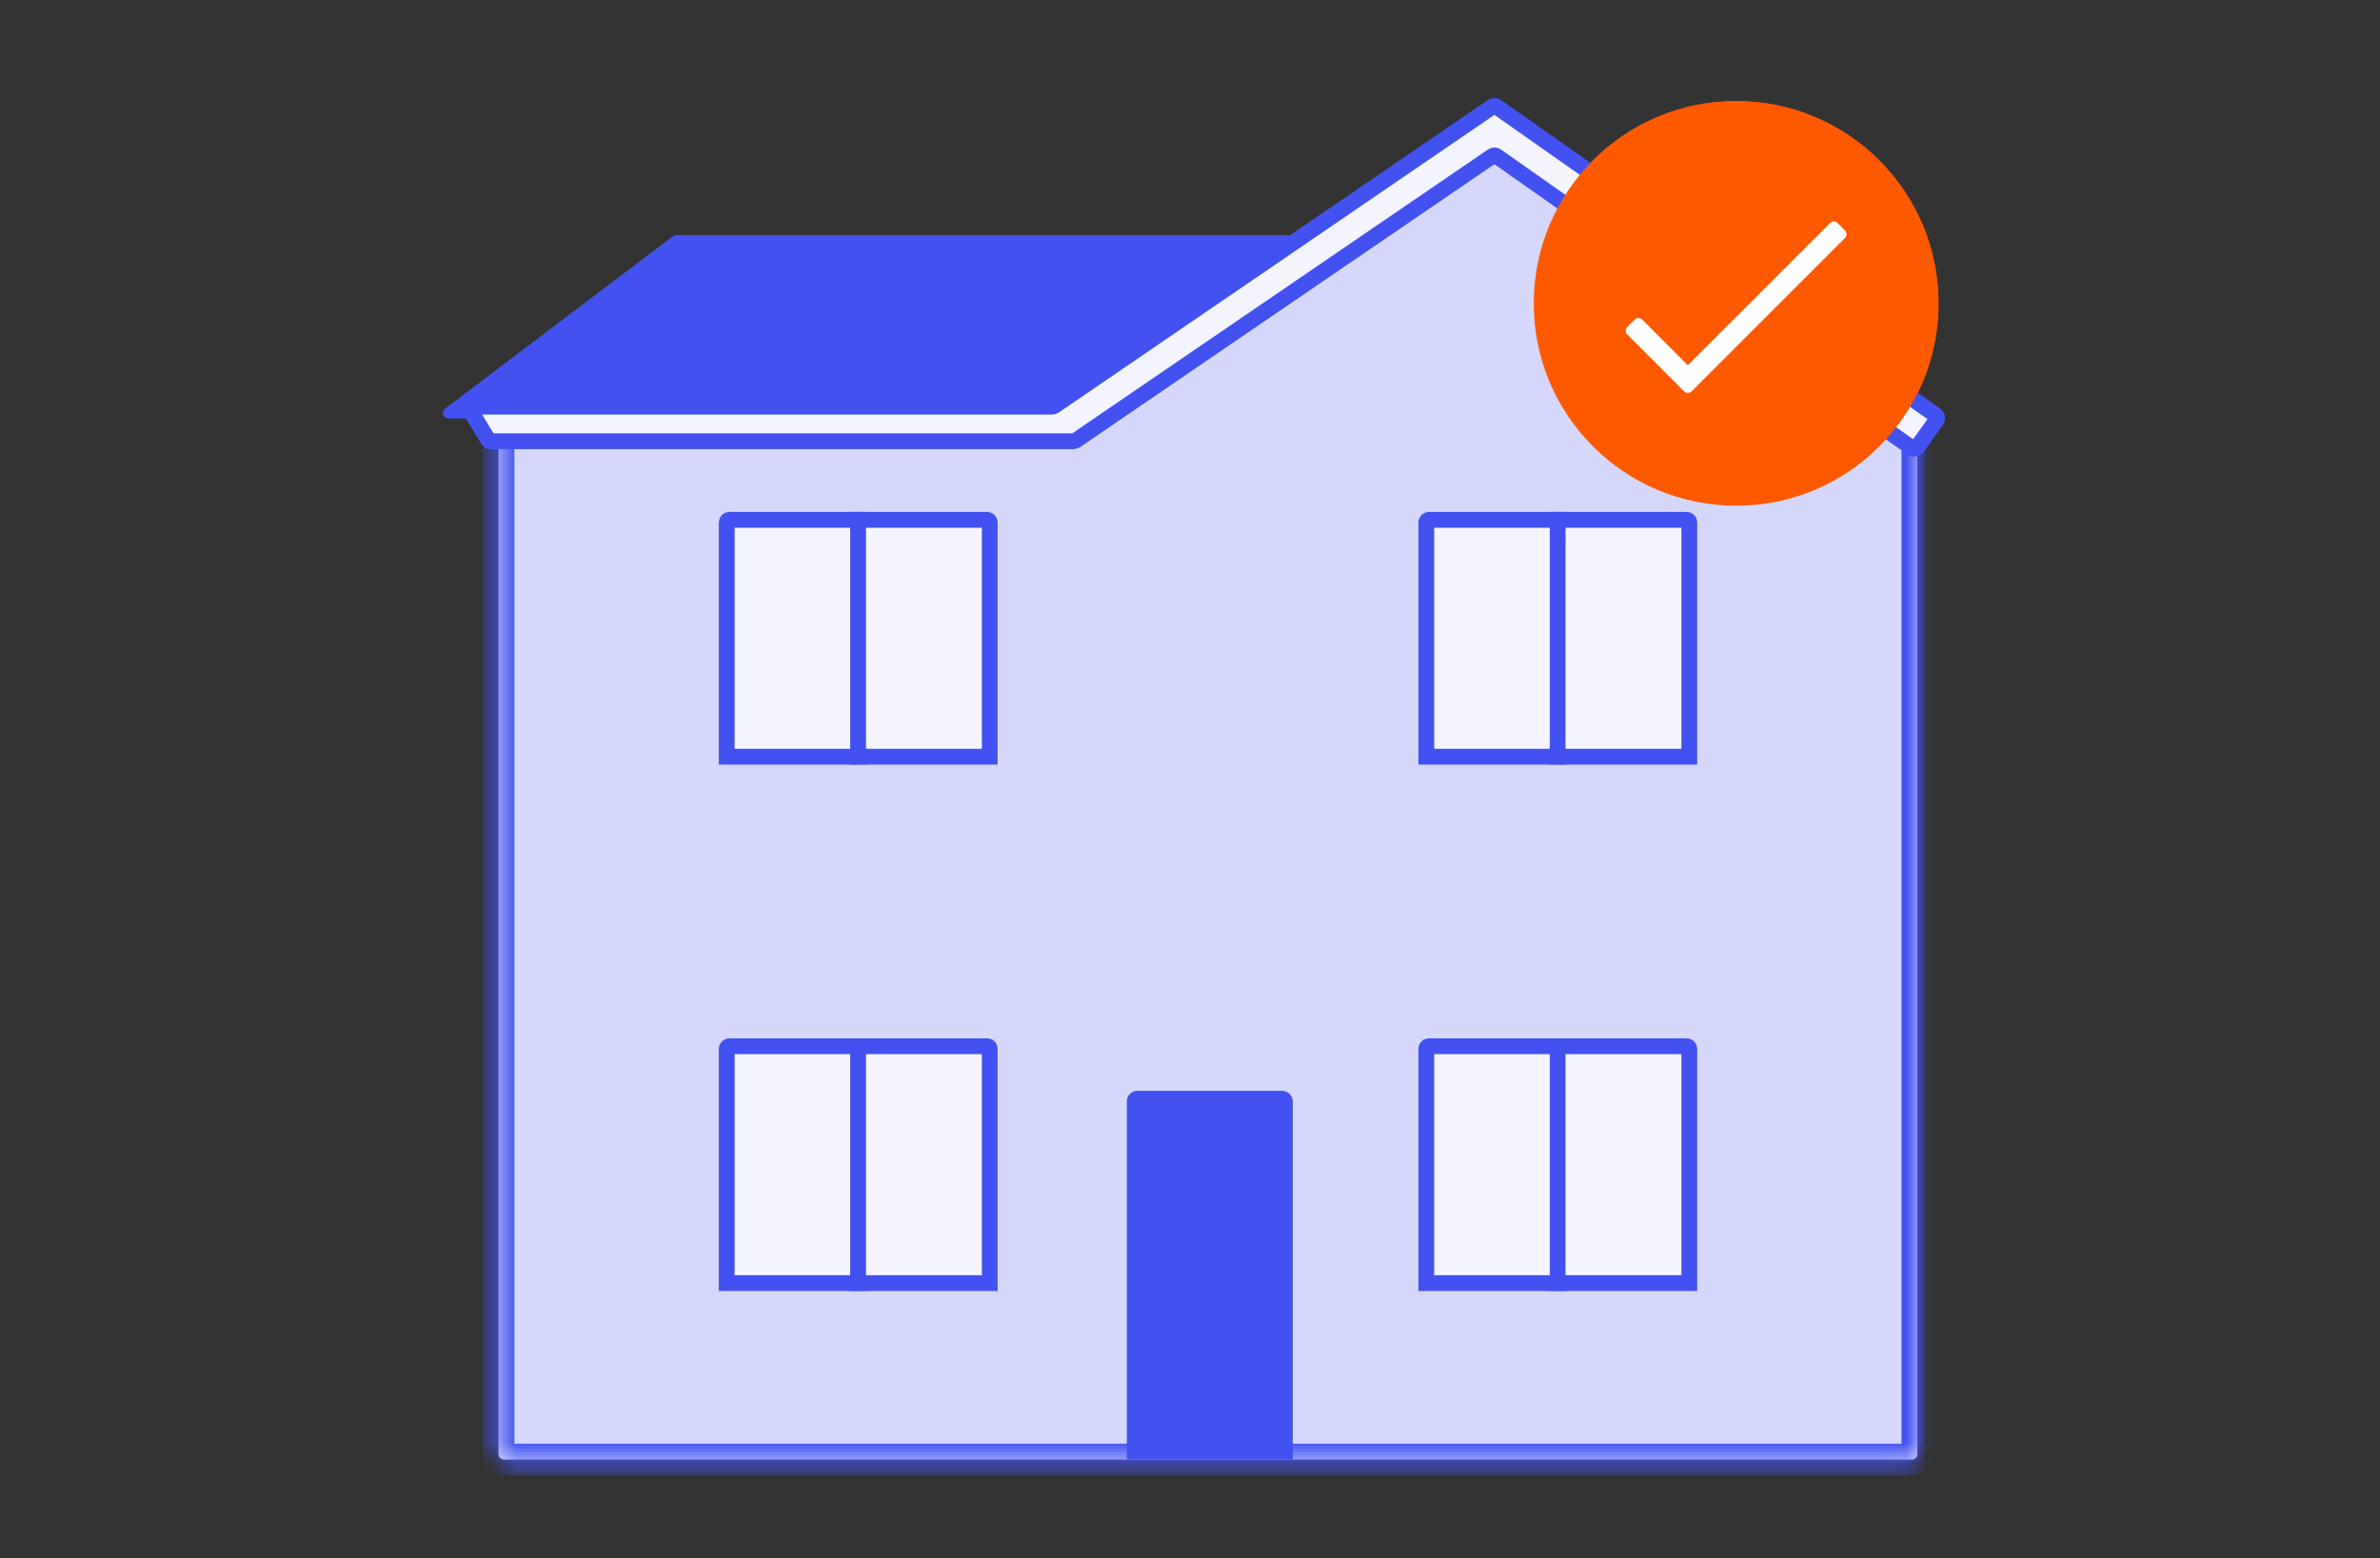 <svg width="113" height="74" viewBox="0 0 113 74" fill="none" xmlns="http://www.w3.org/2000/svg">
<rect x="0" y="0" width="113" height="74" fill="#333333" stroke="none"/>
<mask id="path-1-inside-1_1464_3495" fill="white">
<path d="M23.672 18.562C23.672 18.424 23.784 18.312 23.922 18.312H89.328C89.379 18.312 89.428 18.328 89.47 18.357L90.925 19.357C90.993 19.404 91.033 19.481 91.033 19.563V69.062C91.033 69.201 90.921 69.312 90.783 69.312H23.922C23.784 69.312 23.672 69.201 23.672 69.062V18.562Z"/>
</mask>
<path d="M23.672 18.562C23.672 18.424 23.784 18.312 23.922 18.312H89.328C89.379 18.312 89.428 18.328 89.47 18.357L90.925 19.357C90.993 19.404 91.033 19.481 91.033 19.563V69.062C91.033 69.201 90.921 69.312 90.783 69.312H23.922C23.784 69.312 23.672 69.201 23.672 69.062V18.562Z" fill="#D5D8FB"/>
<path d="M89.47 18.357L89.895 17.738L89.47 18.357ZM90.925 19.357L91.35 18.739L90.925 19.357ZM90.283 19.563V69.062H91.783V19.563H90.283ZM90.783 68.562H23.922V70.062H90.783V68.562ZM24.422 69.062V18.562H22.922V69.062H24.422ZM23.922 19.062H89.328V17.562H23.922V19.062ZM89.045 18.974L90.5 19.975L91.35 18.739L89.895 17.738L89.045 18.974ZM89.328 19.062C89.227 19.062 89.128 19.032 89.045 18.974L89.895 17.738C89.728 17.624 89.53 17.562 89.328 17.562V19.062ZM23.922 68.562C24.198 68.562 24.422 68.786 24.422 69.062H22.922C22.922 69.615 23.37 70.062 23.922 70.062V68.562ZM90.283 69.062C90.283 68.786 90.507 68.562 90.783 68.562V70.062C91.335 70.062 91.783 69.615 91.783 69.062H90.283ZM91.783 19.563C91.783 19.234 91.621 18.926 91.35 18.739L90.5 19.975C90.364 19.882 90.283 19.728 90.283 19.563H91.783ZM24.422 18.562C24.422 18.839 24.198 19.062 23.922 19.062V17.562C23.37 17.562 22.922 18.01 22.922 18.562H24.422Z" fill="#4252F1" mask="url(#path-1-inside-1_1464_3495)"/>
<path d="M34.504 49.812C34.504 49.743 34.56 49.688 34.629 49.688H40.754V60.938H34.504V49.812Z" fill="#F4F4FE" stroke="#4252F1" stroke-width="0.75"/>
<path d="M34.504 24.812C34.504 24.744 34.56 24.688 34.629 24.688H40.754V35.938H34.504V24.812Z" fill="#F4F4FE" stroke="#4252F1" stroke-width="0.75"/>
<path d="M67.719 49.812C67.719 49.743 67.775 49.688 67.844 49.688H73.969V60.938H67.719V49.812Z" fill="#F4F4FE" stroke="#4252F1" stroke-width="0.75"/>
<path d="M67.719 24.812C67.719 24.744 67.775 24.688 67.844 24.688H73.969V35.938H67.719V24.812Z" fill="#F4F4FE" stroke="#4252F1" stroke-width="0.75"/>
<path d="M40.742 60.938V49.688H46.867C46.936 49.688 46.992 49.743 46.992 49.812V60.938H40.742Z" fill="#F4F4FE" stroke="#4252F1" stroke-width="0.75"/>
<path d="M40.742 35.938V24.688H46.867C46.936 24.688 46.992 24.744 46.992 24.812V35.938H40.742Z" fill="#F4F4FE" stroke="#4252F1" stroke-width="0.75"/>
<path d="M73.957 60.938V49.688H80.082C80.151 49.688 80.207 49.743 80.207 49.812V60.938H73.957Z" fill="#F4F4FE" stroke="#4252F1" stroke-width="0.75"/>
<path d="M73.957 35.938V24.688H80.082C80.151 24.688 80.207 24.744 80.207 24.812V35.938H73.957Z" fill="#F4F4FE" stroke="#4252F1" stroke-width="0.75"/>
<path d="M32.043 11.314C32.065 11.298 32.091 11.289 32.119 11.289H61.401C61.525 11.289 61.573 11.45 61.47 11.518L49.11 19.715C49.09 19.728 49.066 19.736 49.041 19.736H21.288C21.168 19.736 21.117 19.583 21.212 19.511L32.043 11.314Z" fill="#4252F1" stroke="#4252F1" stroke-width="0.25"/>
<path d="M89.523 20.73L70.799 7.438L50.867 21.38H89.105L89.523 20.73Z" fill="#D5D8FB"/>
<path d="M49.962 19.313C49.995 19.313 50.028 19.302 50.055 19.284L70.861 5.065C70.918 5.026 70.993 5.026 71.05 5.066L91.901 19.717C91.976 19.77 91.994 19.874 91.941 19.949L91.02 21.246C90.968 21.32 90.864 21.338 90.79 21.286L71.05 7.409C70.993 7.369 70.918 7.369 70.861 7.408L51.07 20.926C51.042 20.945 51.01 20.955 50.976 20.955H23.316C23.258 20.955 23.204 20.925 23.174 20.875L22.376 19.565C22.309 19.454 22.389 19.313 22.518 19.313H49.962Z" fill="#F4F4FE" stroke="#4252F1" stroke-width="0.75"/>
<path d="M53.832 52.305C53.832 52.212 53.907 52.137 54 52.137H60.879C60.972 52.137 61.047 52.212 61.047 52.305V68.981H53.832V52.305Z" fill="#4252F1" stroke="#4252F1" stroke-width="0.664"/>
<mask id="path-15-inside-2_1464_3495" fill="white">
<rect x="32.637" y="60.312" width="16.217" height="3" rx="0.25"/>
</mask>
<rect x="32.637" y="60.312" width="16.217" height="3" rx="0.25" fill="#F4F4FE" stroke="#4252F1" stroke-width="1.5" mask="url(#path-15-inside-2_1464_3495)"/>
<mask id="path-16-inside-3_1464_3495" fill="white">
<rect x="32.637" y="35.312" width="16.217" height="3" rx="0.25"/>
</mask>
<rect x="32.637" y="35.312" width="16.217" height="3" rx="0.25" fill="#F4F4FE" stroke="#4252F1" stroke-width="1.5" mask="url(#path-16-inside-3_1464_3495)"/>
<mask id="path-17-inside-4_1464_3495" fill="white">
<rect x="65.856" y="60.312" width="16.217" height="3" rx="0.25"/>
</mask>
<rect x="65.856" y="60.312" width="16.217" height="3" rx="0.25" fill="#F4F4FE" stroke="#4252F1" stroke-width="1.5" mask="url(#path-17-inside-4_1464_3495)"/>
<mask id="path-18-inside-5_1464_3495" fill="white">
<rect x="65.856" y="35.312" width="16.217" height="3" rx="0.25"/>
</mask>
<rect x="65.856" y="35.312" width="16.217" height="3" rx="0.25" fill="#F4F4FE" stroke="#4252F1" stroke-width="1.5" mask="url(#path-18-inside-5_1464_3495)"/>
<circle cx="82.43" cy="14.409" r="9.609" fill="#FF5900"/>
<path fill-rule="evenodd" clip-rule="evenodd" d="M87.601 10.945C87.698 11.043 87.698 11.201 87.601 11.299L80.315 18.585C80.217 18.682 80.059 18.682 79.961 18.585L77.261 15.883C77.163 15.785 77.163 15.627 77.261 15.529L77.614 15.176C77.712 15.078 77.87 15.078 77.968 15.176L80.138 17.347L86.894 10.592C86.991 10.494 87.15 10.494 87.247 10.592L87.601 10.945Z" fill="white"/>
<mask id="path-21-inside-6_1464_3495" fill="white">
<path d="M23.672 18.562C23.672 18.424 23.784 18.312 23.922 18.312H89.328C89.379 18.312 89.428 18.328 89.47 18.357L90.925 19.357C90.993 19.404 91.033 19.481 91.033 19.563V69.062C91.033 69.201 90.921 69.312 90.783 69.312H23.922C23.784 69.312 23.672 69.201 23.672 69.062V18.562Z"/>
</mask>
<path d="M23.672 18.562C23.672 18.424 23.784 18.312 23.922 18.312H89.328C89.379 18.312 89.428 18.328 89.47 18.357L90.925 19.357C90.993 19.404 91.033 19.481 91.033 19.563V69.062C91.033 69.201 90.921 69.312 90.783 69.312H23.922C23.784 69.312 23.672 69.201 23.672 69.062V18.562Z" fill="#D5D8FB"/>
<path d="M89.47 18.357L89.895 17.738L89.47 18.357ZM90.925 19.357L91.35 18.739L90.925 19.357ZM90.283 19.563V69.062H91.783V19.563H90.283ZM90.783 68.562H23.922V70.062H90.783V68.562ZM24.422 69.062V18.562H22.922V69.062H24.422ZM23.922 19.062H89.328V17.562H23.922V19.062ZM89.045 18.974L90.5 19.975L91.35 18.739L89.895 17.738L89.045 18.974ZM89.328 19.062C89.227 19.062 89.128 19.032 89.045 18.974L89.895 17.738C89.728 17.624 89.53 17.562 89.328 17.562V19.062ZM23.922 68.562C24.198 68.562 24.422 68.786 24.422 69.062H22.922C22.922 69.615 23.37 70.062 23.922 70.062V68.562ZM90.283 69.062C90.283 68.786 90.507 68.562 90.783 68.562V70.062C91.335 70.062 91.783 69.615 91.783 69.062H90.283ZM91.783 19.563C91.783 19.234 91.621 18.926 91.35 18.739L90.5 19.975C90.364 19.882 90.283 19.728 90.283 19.563H91.783ZM24.422 18.562C24.422 18.839 24.198 19.062 23.922 19.062V17.562C23.37 17.562 22.922 18.01 22.922 18.562H24.422Z" fill="#4252F1" mask="url(#path-21-inside-6_1464_3495)"/>
<path d="M34.504 49.812C34.504 49.743 34.56 49.688 34.629 49.688H40.754V60.938H34.504V49.812Z" fill="#F4F4FE" stroke="#4252F1" stroke-width="0.75"/>
<path d="M34.504 24.812C34.504 24.744 34.56 24.688 34.629 24.688H40.754V35.938H34.504V24.812Z" fill="#F4F4FE" stroke="#4252F1" stroke-width="0.75"/>
<path d="M67.719 49.812C67.719 49.743 67.775 49.688 67.844 49.688H73.969V60.938H67.719V49.812Z" fill="#F4F4FE" stroke="#4252F1" stroke-width="0.75"/>
<path d="M67.719 24.812C67.719 24.744 67.775 24.688 67.844 24.688H73.969V35.938H67.719V24.812Z" fill="#F4F4FE" stroke="#4252F1" stroke-width="0.75"/>
<path d="M40.742 60.938V49.688H46.867C46.936 49.688 46.992 49.743 46.992 49.812V60.938H40.742Z" fill="#F4F4FE" stroke="#4252F1" stroke-width="0.75"/>
<path d="M40.742 35.938V24.688H46.867C46.936 24.688 46.992 24.744 46.992 24.812V35.938H40.742Z" fill="#F4F4FE" stroke="#4252F1" stroke-width="0.75"/>
<path d="M73.957 60.938V49.688H80.082C80.151 49.688 80.207 49.743 80.207 49.812V60.938H73.957Z" fill="#F4F4FE" stroke="#4252F1" stroke-width="0.75"/>
<path d="M73.957 35.938V24.688H80.082C80.151 24.688 80.207 24.744 80.207 24.812V35.938H73.957Z" fill="#F4F4FE" stroke="#4252F1" stroke-width="0.75"/>
<path d="M32.043 11.314C32.065 11.298 32.091 11.289 32.119 11.289H61.401C61.525 11.289 61.573 11.45 61.47 11.518L49.11 19.715C49.09 19.728 49.066 19.736 49.041 19.736H21.288C21.168 19.736 21.117 19.583 21.212 19.511L32.043 11.314Z" fill="#4252F1" stroke="#4252F1" stroke-width="0.25"/>
<path d="M89.523 20.73L70.799 7.438L50.867 21.38H89.105L89.523 20.73Z" fill="#D5D8FB"/>
<path d="M49.962 19.313C49.995 19.313 50.028 19.302 50.055 19.284L70.861 5.065C70.918 5.026 70.993 5.026 71.05 5.066L91.901 19.717C91.976 19.77 91.994 19.874 91.941 19.949L91.02 21.246C90.968 21.32 90.864 21.338 90.79 21.286L71.05 7.409C70.993 7.369 70.918 7.369 70.861 7.408L51.07 20.926C51.042 20.945 51.01 20.955 50.976 20.955H23.316C23.258 20.955 23.204 20.925 23.174 20.875L22.376 19.565C22.309 19.454 22.389 19.313 22.518 19.313H49.962Z" fill="#F4F4FE" stroke="#4252F1" stroke-width="0.75"/>
<path d="M53.832 52.305C53.832 52.212 53.907 52.137 54 52.137H60.879C60.972 52.137 61.047 52.212 61.047 52.305V68.981H53.832V52.305Z" fill="#4252F1" stroke="#4252F1" stroke-width="0.664"/>
<mask id="path-35-inside-7_1464_3495" fill="white">
<rect x="32.637" y="60.312" width="16.217" height="3" rx="0.25"/>
</mask>
<rect x="32.637" y="60.312" width="16.217" height="3" rx="0.25" fill="#F4F4FE" stroke="#4252F1" stroke-width="1.5" mask="url(#path-35-inside-7_1464_3495)"/>
<mask id="path-36-inside-8_1464_3495" fill="white">
<rect x="32.637" y="35.312" width="16.217" height="3" rx="0.25"/>
</mask>
<rect x="32.637" y="35.312" width="16.217" height="3" rx="0.25" fill="#F4F4FE" stroke="#4252F1" stroke-width="1.5" mask="url(#path-36-inside-8_1464_3495)"/>
<mask id="path-37-inside-9_1464_3495" fill="white">
<rect x="65.856" y="60.312" width="16.217" height="3" rx="0.25"/>
</mask>
<rect x="65.856" y="60.312" width="16.217" height="3" rx="0.25" fill="#F4F4FE" stroke="#4252F1" stroke-width="1.5" mask="url(#path-37-inside-9_1464_3495)"/>
<mask id="path-38-inside-10_1464_3495" fill="white">
<rect x="65.856" y="35.312" width="16.217" height="3" rx="0.25"/>
</mask>
<rect x="65.856" y="35.312" width="16.217" height="3" rx="0.25" fill="#F4F4FE" stroke="#4252F1" stroke-width="1.5" mask="url(#path-38-inside-10_1464_3495)"/>
<circle cx="82.43" cy="14.409" r="9.609" fill="#FF5900"/>
<path fill-rule="evenodd" clip-rule="evenodd" d="M87.601 10.945C87.698 11.043 87.698 11.201 87.601 11.299L80.315 18.585C80.217 18.682 80.059 18.682 79.961 18.585L77.261 15.883C77.163 15.785 77.163 15.627 77.261 15.529L77.614 15.176C77.712 15.078 77.87 15.078 77.968 15.176L80.138 17.347L86.894 10.592C86.991 10.494 87.15 10.494 87.247 10.592L87.601 10.945Z" fill="white"/>
</svg>
